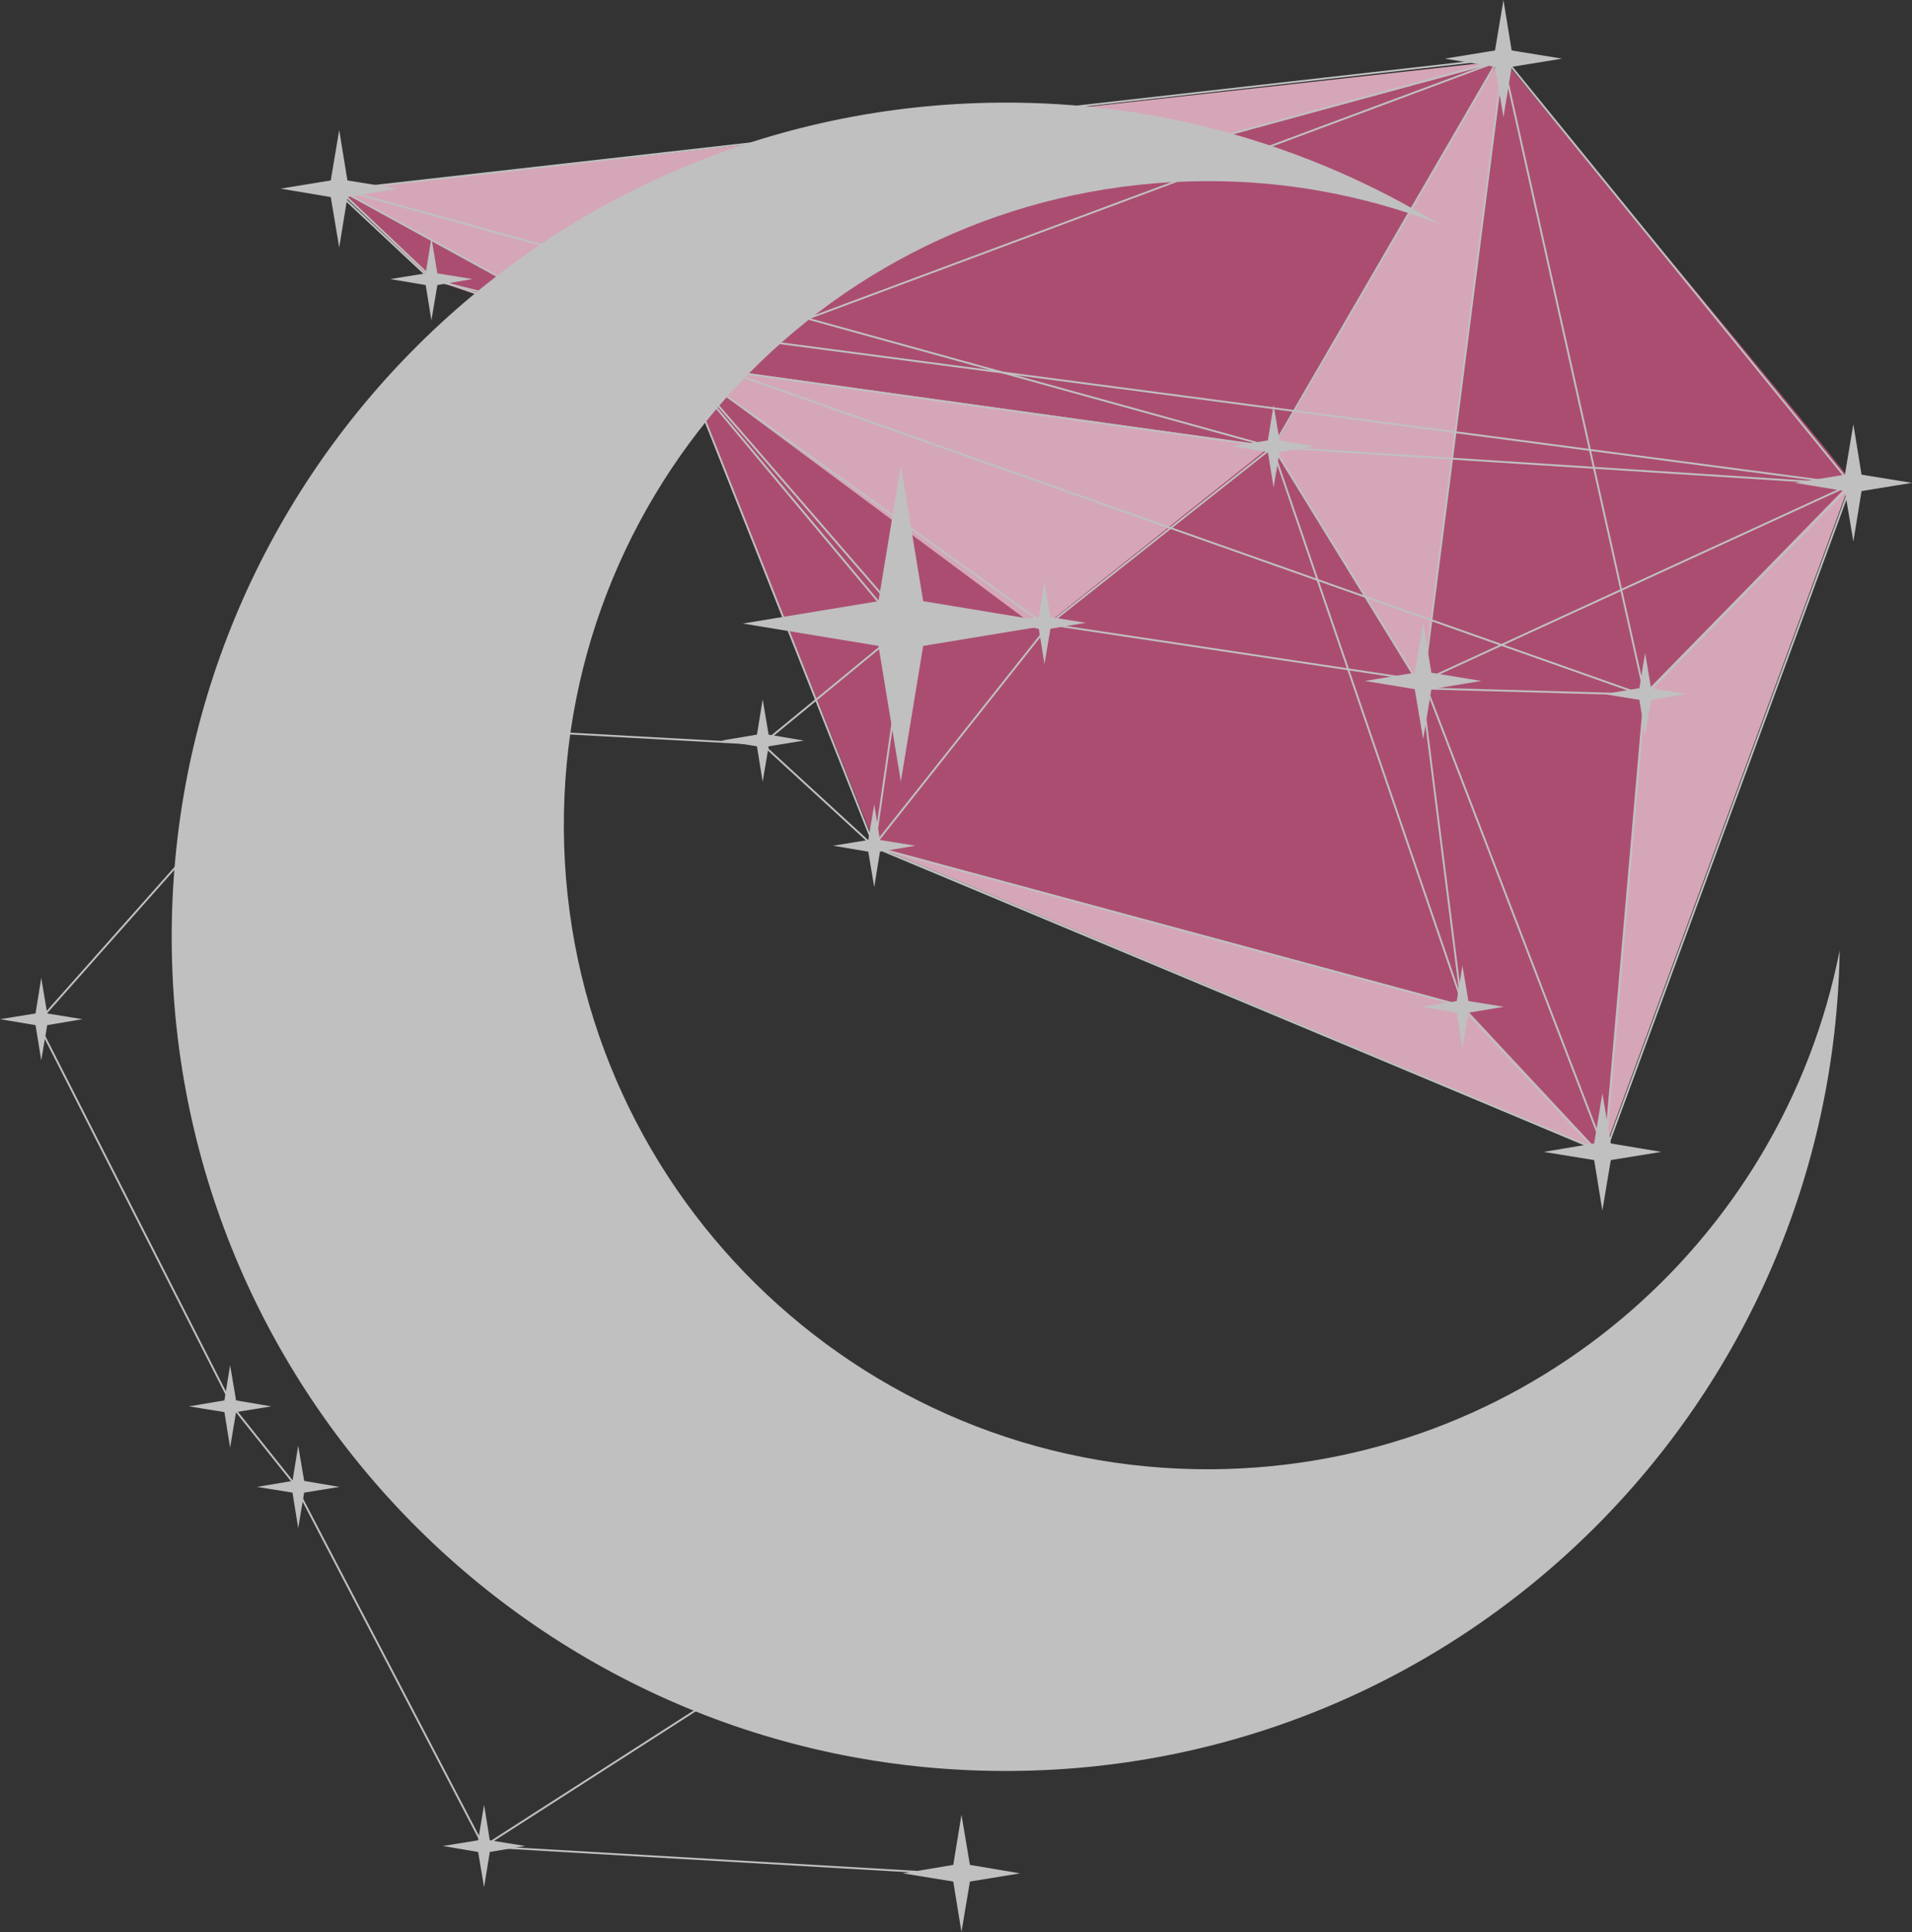 <?xml version="1.0" encoding="utf-8"?>
<!-- Generator: Adobe Illustrator 26.3.1, SVG Export Plug-In . SVG Version: 6.00 Build 0)  -->
<svg version="1.1" id="Logo_V5" xmlns="http://www.w3.org/2000/svg" xmlns:xlink="http://www.w3.org/1999/xlink" x="0px" y="0px"
	 viewBox="0 0 769.4 777.4" style="enable-background:new 0 0 769.4 777.4;" xml:space="preserve">
<rect x="0" y="0" width="769.4" height="777.4" fill="#333333" stroke="none"/>
<style type="text/css">
	.st0{opacity:0.7;fill:#DE598C;enable-background:new    ;}
	.st1{opacity:0.5;}
	.st2{fill:#FFFFFF;}
	.st3{fill:none;stroke:#C0C0C0;stroke-width:0.75;stroke-miterlimit:10;}
	.st4{fill:#C0C0C0;}
</style>
<path class="st0" d="M136.4,76.4L136.4,76.4l469-52l0,0c0,0,141.1,169.4,140,170c-0.3,0-0.7,0-1,0l0,0l-99,269l0,0l-293-123l0,0
	l-78-194l0,0l-101-34l0,0L136.4,76.4z"/>
<g class="st1">
	<path class="st2" d="M661.4,279.4l-16,184l0,0l99-269l0,0L661.4,279.4z"/>
	<path class="st2" d="M136.4,76.4l469-52l0,0l-377,102l0,0L136.4,76.4z"/>
	<path class="st2" d="M351.4,340.4l292,123l0,0l-55-59l0,0L351.4,340.4z"/>
	<path class="st2" d="M274.4,146.4l237,33l0,0l-93,74l0,0L274.4,146.4z"/>
	<path class="st2" d="M512.4,180.4L512.4,180.4l60,97c21.5-166.3,33-255,33-255l0,0l-7,9l0,0L512.4,180.4z"/>
</g>
<g id="Feuille">
	<polygon class="st3" points="136.4,76.4 605.4,23.4 744.9,194.9 661.9,279.9 645.9,463.9 351.9,340.9 364.9,250.9 274.9,146.9 
		173.9,111.9 	"/>
	<polyline class="st3" points="135.9,75.9 511.9,179.9 744.9,194.9 645.9,463.9 572.9,273.9 419.9,250.9 274.9,146.9 604.9,23.9 
		228.9,126.9 661.9,279.9 604.9,24.9 	"/>
	<polygon class="st3" points="511.9,179.9 588.9,404.9 351.9,340.9 274.9,146.9 	"/>
	<polyline class="st3" points="604.9,23.9 572.9,273.9 744.9,194.9 228.9,126.9 135.9,75.9 	"/>
</g>
<polyline class="st3" points="134.7,76.3 173.4,112.5 228.2,126.2 274.3,147.4 362.8,253.3 306.7,299.4 123.5,289.4 15.1,411.5 
	93.6,566 118.5,597.2 194.6,743 330.4,655.8 "/>
<polyline class="st3" points="362.8,253.3 422.6,250.8 512.3,179.8 572.1,277 588.3,405.3 643.1,463.9 "/>
<line class="st3" x1="386.4" y1="754.2" x2="194.6" y2="743"/>
<polyline class="st3" points="745.3,194.7 661.8,279.5 572.1,277 "/>
<line class="st3" x1="605.7" y1="19" x2="512.3" y2="179.8"/>
<polyline class="st3" points="306.7,299.4 351.5,340.5 422.6,250.8 "/>
<polygon class="st4" points="133.1,72.6 136.5,52.3 139.8,72.6 160.1,75.9 139.8,79.3 136.5,99.6 133.1,79.3 112.9,75.9 "/>
<polygon class="st4" points="171.3,110 173.6,95.7 176,110 190.2,112.3 176,114.7 173.6,128.9 171.3,114.7 157,112.3 "/>
<polygon class="st4" points="226.1,124.9 228.4,110.7 230.8,124.9 245,127.3 230.8,129.6 228.4,143.9 226.1,129.6 211.8,127.3 "/>
<polygon class="st4" points="272.2,144.9 274.5,130.6 276.9,144.9 291.1,147.2 276.9,149.6 274.5,163.8 272.2,149.6 257.9,147.2 "/>
<polygon class="st4" points="418,248.3 420.3,234 422.7,248.3 436.9,250.6 422.7,253 420.3,267.2 418,253 403.7,250.6 "/>
<polygon class="st4" points="304.6,295.6 306.9,281.4 309.3,295.6 323.5,298 309.3,300.3 306.9,314.6 304.6,300.3 290.3,298 "/>
<polygon class="st4" points="349.4,338 351.8,323.7 354.1,338 368.4,340.3 354.1,342.7 351.8,357 349.4,342.7 335.2,340.3 "/>
<polygon class="st4" points="510.2,177.2 512.5,163 514.9,177.2 529.1,179.6 514.9,181.9 512.5,196.2 510.2,181.9 495.9,179.6 "/>
<polygon class="st4" points="569.3,270.7 572.7,250.5 576,270.7 596.1,274 576,277.3 572.7,297.5 569.3,277.3 549.2,274 "/>
<polygon class="st4" points="659.7,276.9 662,262.7 664.4,276.9 678.7,279.3 664.4,281.6 662,295.9 659.7,281.6 645.4,279.3 "/>
<polygon class="st4" points="586.2,402.8 588.5,388.5 590.9,402.8 605.2,405.1 590.9,407.5 588.5,421.7 586.2,407.5 571.9,405.1 "/>
<polygon class="st4" points="601.6,20.3 605,0 608.3,20.3 628.6,23.6 608.3,26.9 605,47.2 601.6,26.9 581.4,23.6 "/>
<polygon class="st4" points="742.4,191 745.8,170.7 749.1,191 769.4,194.3 749.1,197.6 745.8,217.9 742.4,197.6 722.2,194.3 "/>
<polygon class="st4" points="641.5,460.1 644.8,439.9 648.2,460.1 668.5,463.5 648.2,466.8 644.8,487.1 641.5,466.8 621.2,463.5 "/>
<polygon class="st4" points="121.4,288.1 123.8,273.9 126.1,288.1 140.4,290.5 126.1,292.8 123.8,307.1 121.4,292.8 107.2,290.5 "/>
<polygon class="st4" points="14.3,407.8 16.6,393.5 19,407.8 33.2,410.1 19,412.5 16.6,426.7 14.3,412.5 0,410.1 "/>
<polygon class="st4" points="90.3,563.5 92.6,549.3 95,563.5 109.2,565.9 95,568.2 92.6,582.5 90.3,568.2 76,565.9 "/>
<polygon class="st4" points="117.7,595.9 120,581.7 122.4,595.9 136.6,598.3 122.4,600.6 120,614.9 117.7,600.6 103.4,598.3 "/>
<polygon class="st4" points="192.4,740.5 194.8,726.2 197.1,740.5 211.4,742.8 197.1,745.2 194.8,759.4 192.4,745.2 178.2,742.8 "/>
<polygon class="st4" points="325,654.5 328.4,634.2 331.7,654.5 352,657.8 331.7,661.2 328.4,681.4 325,661.2 304.8,657.8 "/>
<polygon class="st4" points="383.6,750.4 386.9,730.2 390.3,750.4 410.5,753.8 390.3,757.1 386.9,777.4 383.6,757.1 363.3,753.8 "/>
<polygon class="st4" points="353.5,241.9 362.5,187.3 371.5,241.9 426.1,250.9 371.5,259.9 362.5,314.5 353.5,259.9 298.9,250.9 "/>
<path class="st4" d="M740.3,382.4C717,500.8,613.1,590.3,487.8,591.2c-143.1,1-259.9-114.3-260.9-257.4S341.2,73.9,484.3,72.9
	c32.4-0.3,64.5,5.6,94.7,17.2c-53.2-32.4-114.3-49.3-176.6-48.8C217.1,42.6,67.9,193.9,69.1,379.2S221.6,713.9,407,712.6
	C589.8,711.4,737.4,564.3,740.3,382.4z"/>
</svg>
